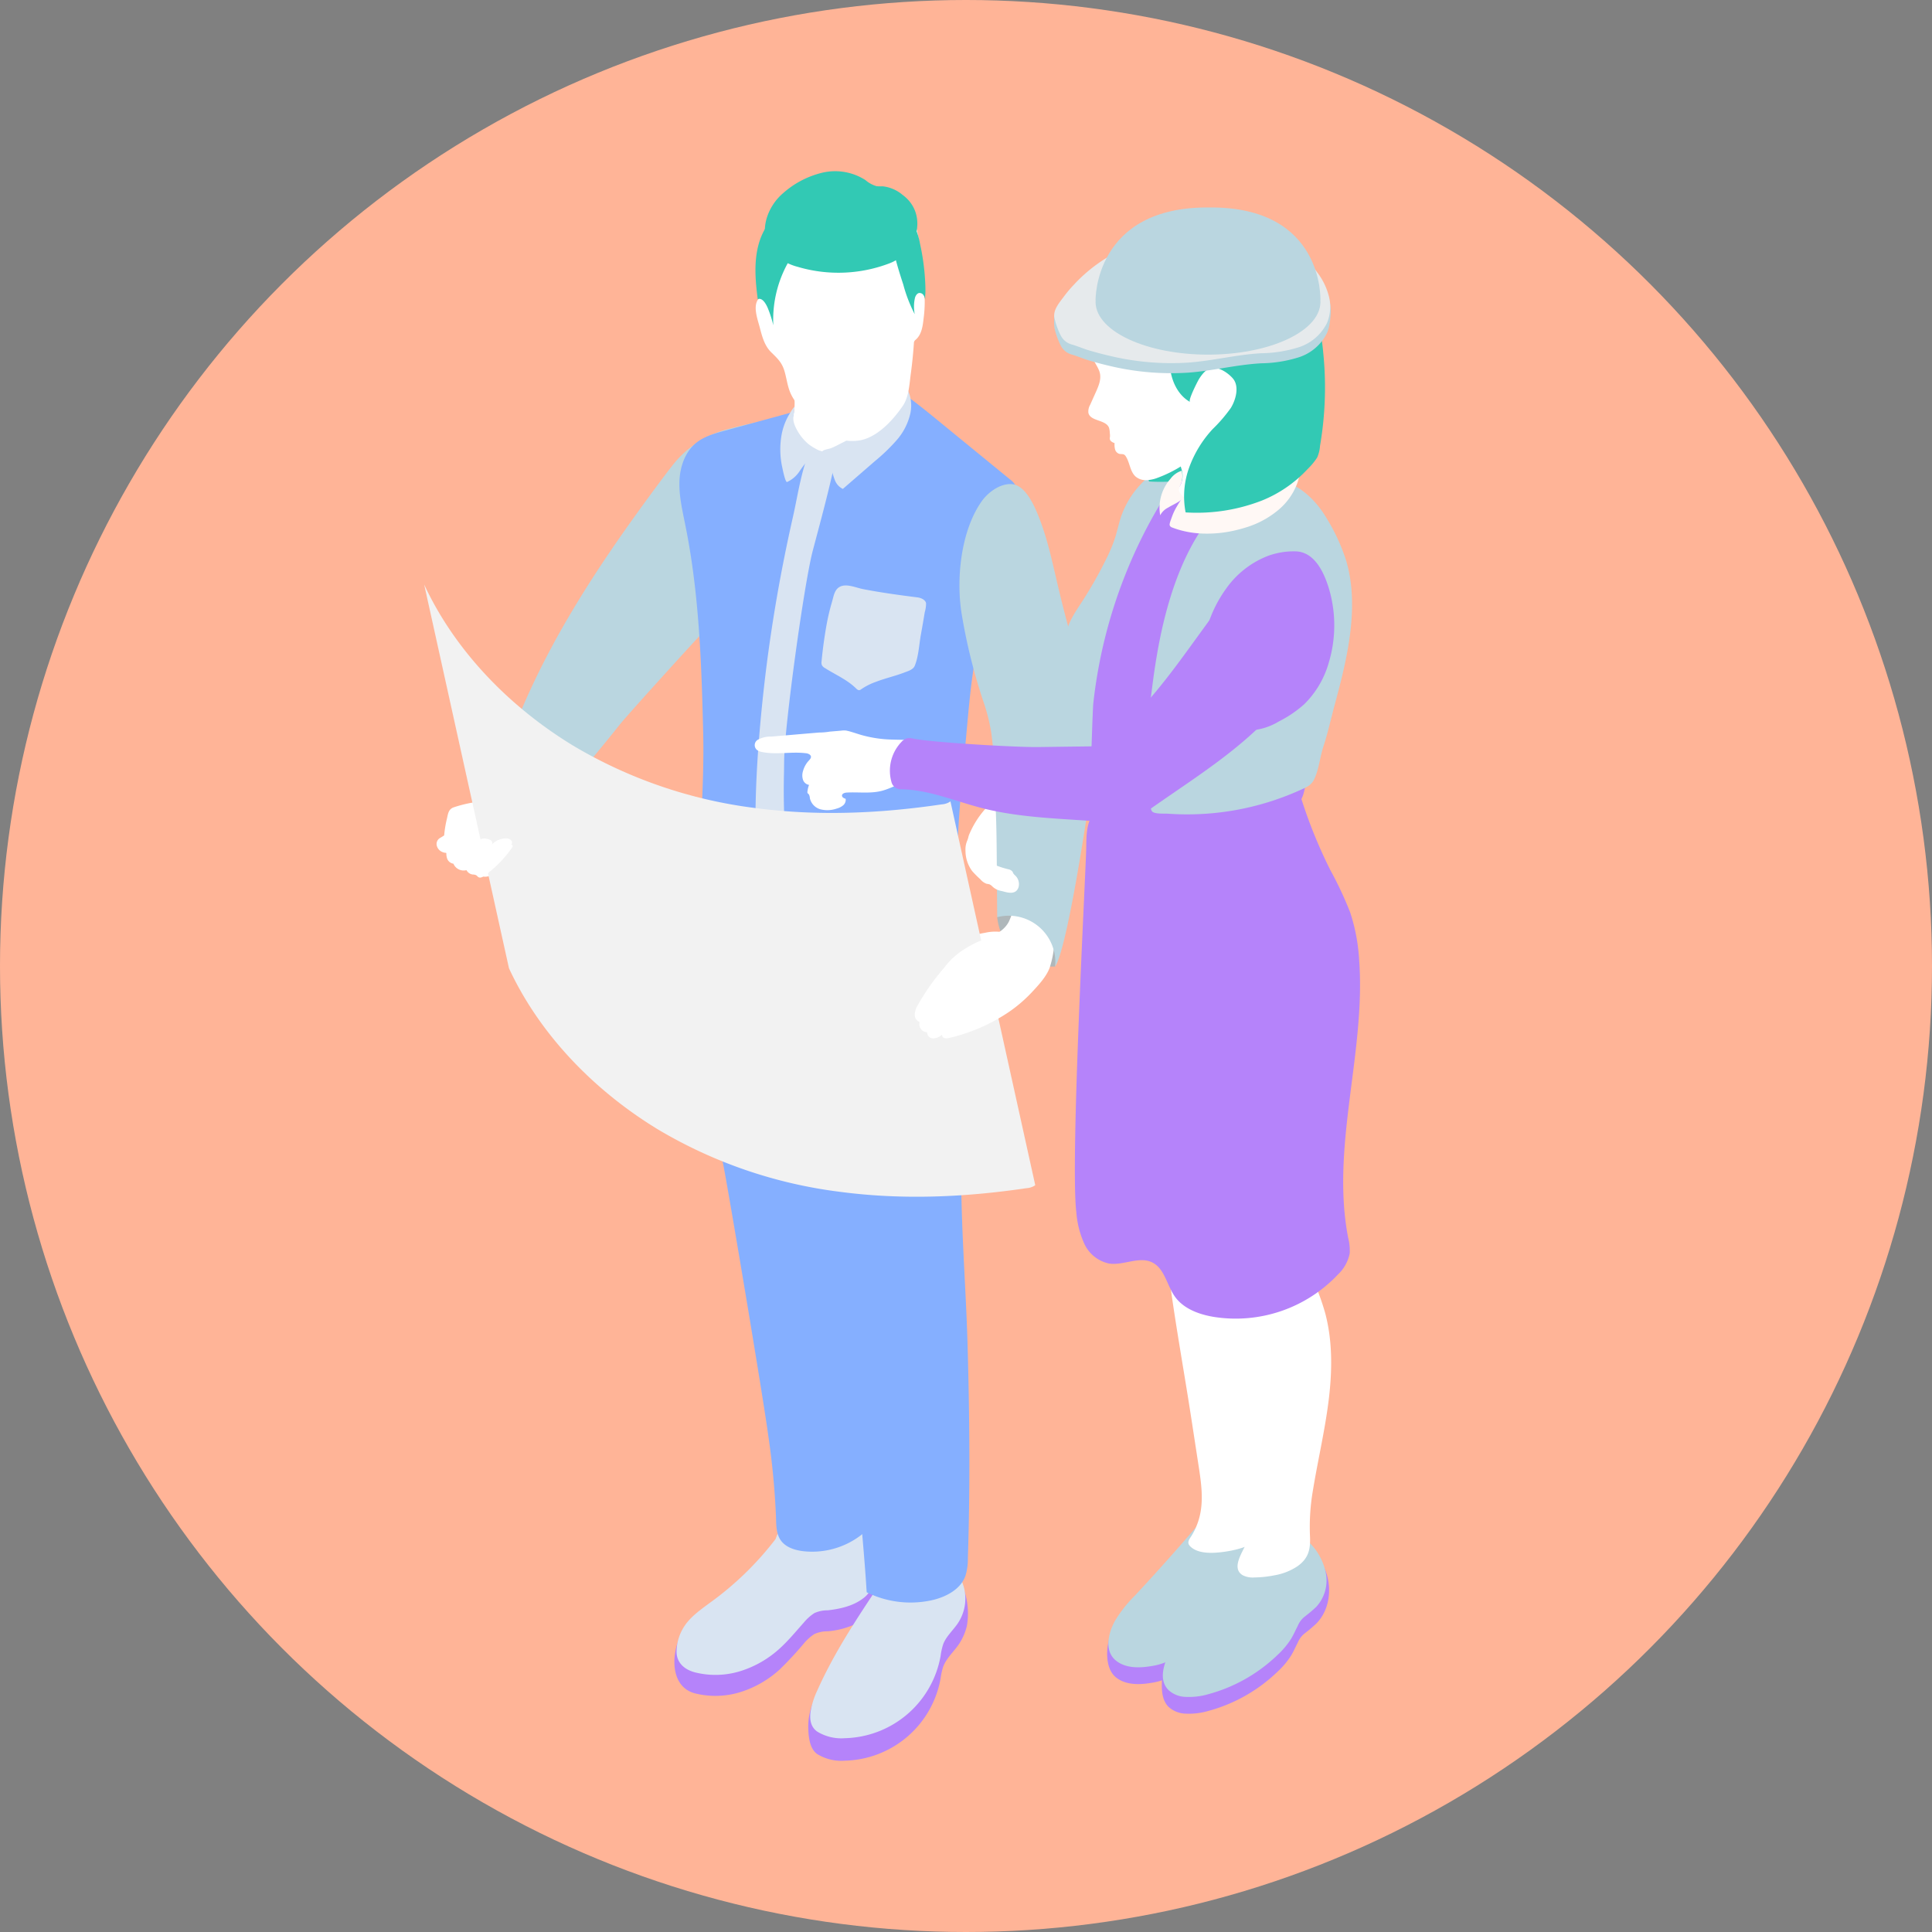 <svg xmlns="http://www.w3.org/2000/svg" xmlns:xlink="http://www.w3.org/1999/xlink" width="500" height="500" viewBox="0 0 500 500">
  <rect x="0" y="0" width="500" height="500" fill="#808080" stroke="none"/>
  <defs>
    <clipPath id="clip-path">
      <rect id="長方形_1026" data-name="長方形 1026" width="242.2" height="411.334" fill="none"/>
    </clipPath>
  </defs>
  <g id="service_business_ph2" transform="translate(-461 -2309)">
    <circle id="楕円形_18" data-name="楕円形 18" cx="250" cy="250" r="250" transform="translate(461 2309)" fill="#ffb497"/>
    <g id="グループ_1644" data-name="グループ 1644" transform="translate(570.775 2353.333)">
      <g id="グループ_1643" data-name="グループ 1643" clip-path="url(#clip-path)">
        <path id="パス_6083" data-name="パス 6083" d="M73.815,136.373a1.112,1.112,0,0,1-.834-.485c-.231-.3-.378-.665-.63-.949-.673-.761-1.413-.512-2.164-.215a2.128,2.128,0,0,1-2.107-.1,26.309,26.309,0,0,0-3.976-1.2,22.874,22.874,0,0,0-7-.826,9.512,9.512,0,0,0-6.333,2.778l-.45,1.18a81.029,81.029,0,0,1-17.106,16.562c-.724.536-1.453,1.067-2.164,1.619-.467.362-1.327,1.41-1.9,1.512-.933.169-2.44-1.992-1.724-2.813-4.016,4.6-5.395,15.653,2.051,17.6a21.811,21.811,0,0,0,11.805-.341,27.014,27.014,0,0,0,10.256-5.971,89.335,89.335,0,0,0,6.108-6.588,12.013,12.013,0,0,1,2.719-2.44,8.111,8.111,0,0,1,3.448-.721,21.28,21.28,0,0,0,7.314-1.928c1.456-.743,3.646-2.032,4.488-3.515,1.131-1.995,1.252-4.917,1.11-7.145a17.192,17.192,0,0,0-.686-3.848c-.215-.716-1.469-2.633-1.37-3.26-.07.453-.273.968-.719,1.073a.637.637,0,0,1-.139.016" transform="translate(40.606 222.87)" fill="#b583fa"/>
        <path id="パス_6084" data-name="パス 6084" d="M73.554,135.286a23.917,23.917,0,0,0-3.035-4.842,4.417,4.417,0,0,1-.292,1.939c-.635,1.316-1.507.786-2.491.373a26.305,26.305,0,0,0-3.976-1.2,22.972,22.972,0,0,0-7-.826,9.511,9.511,0,0,0-6.33,2.778l-.453,1.18a80.953,80.953,0,0,1-17.1,16.562c-2.4,1.783-4.92,3.545-6.545,6.054a12.268,12.268,0,0,0-1.965,6.55c.043,2.9,2.1,4.617,4.775,5.317a21.822,21.822,0,0,0,11.808-.343A27.044,27.044,0,0,0,51.2,162.863c2.209-2.022,4.11-4.357,6.108-6.588a11.892,11.892,0,0,1,2.719-2.44,8.054,8.054,0,0,1,3.448-.721c3.25-.37,6.585-1.11,9.18-3.1a6.5,6.5,0,0,0,1.829-2.035c1.976-3.708,1.014-8.607-.928-12.693" transform="translate(40.951 219.305)" fill="#d9e4f2"/>
        <path id="パス_6085" data-name="パス 6085" d="M37.192,176.557c.2,1.861.732,3.856,2.212,4.883a11.909,11.909,0,0,0,7.135,1.705,25.8,25.8,0,0,0,24.783-21.286,17.113,17.113,0,0,1,.662-3.014c.914-2.432,3.041-4.129,4.37-6.306a14.637,14.637,0,0,0,1.786-4.365,18.9,18.9,0,0,0-2.2-12.449,4.081,4.081,0,0,1-.316,1.236,1.14,1.14,0,0,1-.424.568,6.789,6.789,0,0,1-2.191,1.132,2.3,2.3,0,0,0-1.515,1.011,9.082,9.082,0,0,1-1.617,1.686,12.5,12.5,0,0,1-9.352,3.046c-1.257-.1-3.893-.362-4.706-1.483-1.035,1.552-2.073,3.1-3.1,4.663-2.571,3.9-5.094,7.824-7.44,11.859-1.166,2.014-2.3,4.051-3.36,6.124-.4.783-.82,2.333-1.582,2.823-.694.445-1.93-.558-1.539-1.322a16.063,16.063,0,0,0-1.721,7.714c.019.55.046,1.156.113,1.775" transform="translate(62.329 228.184)" fill="#b583fa"/>
        <path id="パス_6086" data-name="パス 6086" d="M37.322,173.155c-.22,1.947.134,3.8,1.764,4.931a11.922,11.922,0,0,0,7.137,1.705,25.807,25.807,0,0,0,24.783-21.286,16.827,16.827,0,0,1,.662-3.014c.778-2.081,2.566-3.6,3.8-5.44a11.48,11.48,0,0,0-2.955-15.792,12.6,12.6,0,0,1-12.307,6.792c-1.26-.1-3.893-.362-4.706-1.483-5.984,8.966-12,17.988-16.39,27.831a20.79,20.79,0,0,0-1.791,5.757" transform="translate(62.647 225.719)" fill="#d9e4f2"/>
        <path id="パス_6087" data-name="パス 6087" d="M71.667,248.358c-4.614-21.812-4.336-44.3-6.261-66.529,1.172-.643,2.33-1.314,3.478-1.984-4.856-20.072-9.722-40.218-11.872-60.756-1.37-13.082-1.66-26.421-5.537-38.988a32.244,32.244,0,0,0-4.663-9.921,15.264,15.264,0,0,0-10.465-6.355c-3.4-.394-5.8-.249-6.7-4.268C25.9,77.24,25.373,96.048,26.689,114.023c1.054,14.347,4.014,28.745,6.923,42.824,1.121,5.421,10.419,60.692,11.661,70.2a199.712,199.712,0,0,1,2.014,21.321c.046,1.995.072,4.126,1.2,5.765,1.268,1.839,3.62,2.587,5.834,2.853a20.794,20.794,0,0,0,16.219-5.2A3.587,3.587,0,0,0,71.782,250a3.92,3.92,0,0,0-.115-1.641" transform="translate(43.773 100.128)" fill="#85afff"/>
        <path id="パス_6088" data-name="パス 6088" d="M6.881,60.813s-3.625,9.553,9.194,14.125L16.8,72.7l.552-4.129-.638-3.62L14.249,61.2l-3.236-2.086Z" transform="translate(10.773 99.39)" fill="#815076"/>
        <path id="パス_6089" data-name="パス 6089" d="M8.169,62.426A16.791,16.791,0,0,0,9.9,60.453a1.249,1.249,0,0,1,.359-.362,1.069,1.069,0,0,1,.378-.1,7.361,7.361,0,0,1,5.69,1.821,9.542,9.542,0,0,1,2.963,5.277.8.8,0,0,0-.585.247,31.07,31.07,0,0,0-4.891,5.006,2.11,2.11,0,0,0-.319-1.357,12.356,12.356,0,0,0-.831-1.148c-.837-1.123-1.418-2.477-2.528-3.33a8.628,8.628,0,0,0-2.488-1.15,1.218,1.218,0,0,1-.708-1.392c.107-.834.684-1,1.233-1.536" transform="translate(11.635 100.763)" fill="#fff"/>
        <path id="パス_6090" data-name="パス 6090" d="M69.357,41.5c.228-2.359.062-4.955.845-7.2a14.35,14.35,0,0,1,3.5-5.344,39.329,39.329,0,0,1,6.845-5.105,130.546,130.546,0,0,0-13.31,2.877,26.4,26.4,0,0,0-14.269,9.636c-.877,1.1-1.724,2.223-2.563,3.349q-.933,1.251-1.858,2.5C33.018,63.233,18.588,85.165,10.027,110c-.308.885-2.767,10.154-3.459,10.132A9.678,9.678,0,0,1,14.325,125a13.868,13.868,0,0,1,1.48,9.245c6.773-11.173,15.7-20.946,23.809-31.191,1.965-2.48,22.7-25.4,27.633-30.362a9.443,9.443,0,0,0,1.81-2.247c1.118-2.188-.719-4.269-1.284-6.381a23.5,23.5,0,0,1-.654-7.532c.316-5.059,1.754-9.988,2.239-15.034" transform="translate(11.042 40.085)" fill="#bad6e0"/>
        <path id="パス_6091" data-name="パス 6091" d="M1.948,69.977A9.144,9.144,0,0,0,2.28,73.6a4.283,4.283,0,0,0,2.351,2.652,2.713,2.713,0,0,0,3.507,2.191,3.107,3.107,0,0,0,1.81,1.193,4.757,4.757,0,0,1,.724.177,6.281,6.281,0,0,1,.614.343,2.932,2.932,0,0,0,2.22.145,6.186,6.186,0,0,0,1.979-1.115,20.367,20.367,0,0,0,3.695-3.971,26.068,26.068,0,0,1,1.569-2.223,10.307,10.307,0,0,0,1.625-1.85,2.809,2.809,0,0,0,.316-2.228c-.064-.2-.161-.383-.206-.587a4.049,4.049,0,0,1,.378-1.877A4.054,4.054,0,0,0,21.8,62.738a6.461,6.461,0,0,0-3.523-1.8,16.579,16.579,0,0,0-4.011-.15A33.45,33.45,0,0,0,4.423,62.5c-1.343.493-1.437,1.622-1.729,2.874a29.4,29.4,0,0,0-.745,4.606" transform="translate(3.206 102.109)" fill="#fff"/>
        <path id="パス_6092" data-name="パス 6092" d="M14.173,61.312a5.529,5.529,0,0,0-2.609,1.115,11.535,11.535,0,0,0-1.692,2.185,9.3,9.3,0,0,1-2.764,2.008c-.442.255-.89.5-1.335.751l-.641.354c-1.008.56-1.976,1.169-2.957,1.767a1.79,1.79,0,0,0-.955,1.947A2.422,2.422,0,0,0,2.727,73.19c.989.464,2.553.04,3.534-.287,1.947-.652,3.6-1.987,5.529-2.7,1.593-.585,3.354-.735,4.832-1.571a3.476,3.476,0,0,0,1.4-1.319,3.955,3.955,0,0,0,.324-2.223A4.219,4.219,0,0,0,16.5,61.634a3.8,3.8,0,0,0-2.325-.322" transform="translate(2.024 102.993)" fill="#fff"/>
        <path id="パス_6093" data-name="パス 6093" d="M87.662,181.043c-.5-10.277-.877-20.541-.442-30.823q.37-8.679.952-17.345c1.169-17.406,2.939-35.258-1.952-52-2.177-7.456-5.623-14.468-9.049-21.439-5.025,12.344-19.444,20.058-32.5,17.382-1.367-.279-2.724-.678-4.113-.831-1.024-.113-2.373.252-3.333-.011-.761-.209-4.448-3.188-3.944-3.984a16.622,16.622,0,0,0-2.019,7.357c-.887,9.057-.279,18.5,3.633,26.724a11.307,11.307,0,0,0,3.062,4.239,5.633,5.633,0,0,0,1.134.681,4.5,4.5,0,0,0,3.815.094c1.013,4.472,1.845,8.987,2.7,13.492,2.258,11.915,13.352,99.253,14.438,112.592.831,10.215,1.893,20.426,2.518,30.657a25.614,25.614,0,0,0,16.811,2.065c3.652-.81,7.438-2.77,8.735-6.279a14.489,14.489,0,0,0,.643-4.574c.6-18.235.448-36.853-.075-55.23-.217-7.6-.649-15.186-1.016-22.764" transform="translate(51.959 99.922)" fill="#85afff"/>
        <path id="パス_6094" data-name="パス 6094" d="M111.434,50.423c-4.333,12.425-7.274,25.5-9.674,38.419-.19,1.091-.381,2.153-.571,3.242-1.335,7.521-1.853,15.232-2.59,22.836-.925,9.862-1.933,19.726-2.07,29.617-.027,1.5-1.118,2.263-2.317,3.051-10.679,7.25-23.922,10.165-36.81,9.51a47.781,47.781,0,0,1-10.762-1.636,24.28,24.28,0,0,1-2.617-.815,27.666,27.666,0,0,1-5.124-2.453,23.7,23.7,0,0,1-6.076-5.1c-3.732-4.44-2.644-9.945-2.424-15.312.271-6.593.544-13.186.408-19.782-.434-18.31-1.008-36.73-4.687-54.713-.735-3.679-1.606-7.384-1.472-11.146.137-3.732,1.472-7.628,4.416-9.971,2.043-1.609,4.63-2.343,7.137-3.024,7.794-2.126,15.613-4.279,23.407-6.4l3.242-1.826c4.824-.544,8.8-5.287,13.6-4.606a11.807,11.807,0,0,1,5.014,2.343c3.9,2.727,7.574,5.724,11.253,8.749q8.747,7.151,17.465,14.277a5.162,5.162,0,0,1,1.528,1.743,4.773,4.773,0,0,1-.273,3" transform="translate(41.417 34.038)" fill="#85afff"/>
        <path id="パス_6095" data-name="パス 6095" d="M35.8,31.4a10.277,10.277,0,0,0-.458,1.526,6.078,6.078,0,0,0-.021,1.56c.284,3.11,1.778,6.325,4.577,7.706,2.183,1.078,4.767.879,7.151.394A23.976,23.976,0,0,0,58.58,37.068a37.289,37.289,0,0,0,6.253-8.44,1.079,1.079,0,0,1-1.1-.18,2.607,2.607,0,0,1-.681-.949,9.565,9.565,0,0,1-.834-5.59,4.663,4.663,0,0,1-2.405,2.223,13.6,13.6,0,0,1-3.228.858c-2.461.44-5.081.845-7.395-.1-1.676-.686-2.995-2.008-4.464-3.065a10.086,10.086,0,0,0-4.759-1.987,4.555,4.555,0,0,0-2.834.517,2.584,2.584,0,0,0-1.325,2.14c.086.82.531,1.654.638,2.518A14.491,14.491,0,0,1,35.8,31.4" transform="translate(59.319 33.287)" fill="#fff"/>
        <path id="パス_6096" data-name="パス 6096" d="M52.109,27.81a1.3,1.3,0,0,1,.292.526c.5,1.7-.2,3.153-.576,4.8-.5,2.188-1.03,4.37-1.577,6.545-1.1,4.378-2.282,8.738-3.435,13.1-2.276,8.615-7.293,45.291-7.416,54.252-.013,1.1-.03,2.166-.043,3.266a182.529,182.529,0,0,0,.729,21.466,116.676,116.676,0,0,0,1.949,12.154c.223,1.022.475,2.006.727,2.99.126.507.378,1.059.568,1.6a25,25,0,0,1-2.906.067,25.748,25.748,0,0,1-5.751-.748c-1.255-2.735-1.461-6.121-1.807-9.264-.432-3.547-.686-7.175-.794-10.827-.239-7.234.029-14.6.507-22q.764-11.08,2.156-22.276,2.441-19.474,6.875-39.095c.727-3.185,1.282-6.4,2.014-9.583.378-1.644.8-3.279,1.308-4.888.391-1.233.4-2.287,1.837-2.649A5.339,5.339,0,0,1,48.653,27c.772.083,1.488.5,2.266.52a2.667,2.667,0,0,1,.828.051.916.916,0,0,1,.362.241" transform="translate(53.767 45.36)" fill="#d9e4f2"/>
        <path id="パス_6097" data-name="パス 6097" d="M37.929,24.082c.04-.338.078-.678.123-1.013l.024-.193c.008-.078,0-.166-.088-.123-.064.029-.139.158-.185.215-.131.164-.255.332-.373.507-.233.349-.448.716-.665,1.072a15.264,15.264,0,0,0-.885,1.668,16.279,16.279,0,0,0-1.137,3.558,21.718,21.718,0,0,0,.164,8.741c.08.378.772,3.84,1.228,3.663a7.688,7.688,0,0,0,3.169-2.7,28.4,28.4,0,0,1,2.587-3.327,5.035,5.035,0,0,1,3.748-1.638,14.729,14.729,0,0,1-3.982-2.15,12.83,12.83,0,0,1-2.992-3.708,8.8,8.8,0,0,1-.783-1.863,4.472,4.472,0,0,1-.126-1.373c.024-.448.115-.887.172-1.33" transform="translate(57.79 38.232)" fill="#d9e4f2"/>
        <path id="パス_6098" data-name="パス 6098" d="M40.638,41.736c.456,1.03.662,2.15,1.078,3.2a4.183,4.183,0,0,0,2.142,2.483l8.414-7.293a47.492,47.492,0,0,0,5.513-5.328,15.868,15.868,0,0,0,3.5-6.743,9.622,9.622,0,0,0-1.241-7.363,21.166,21.166,0,0,1-6.9,8.971,60.671,60.671,0,0,1-9.76,5.963c-.828.434-1.657.869-2.523,1.223-.6.247-2.019.365-2.381.909-.378.563.193,1.3.555,1.7a8.813,8.813,0,0,1,1.6,2.279" transform="translate(64.498 34.781)" fill="#d9e4f2"/>
        <path id="パス_6099" data-name="パス 6099" d="M32.31,32.065c-.853,1.93.279,4.907.77,6.81.582,2.252,1.225,4.622,2.88,6.258,1.539,1.52,2.748,2.579,3.424,4.722.579,1.837.77,3.781,1.485,5.577,1.091,2.738,3.309,4.856,5.582,6.73a67.136,67.136,0,0,0,6.161,4.507,6.693,6.693,0,0,0,2.99,1.4,12.068,12.068,0,0,0,3.555-.126c4.483-.9,8.462-5.293,10.929-8.91,1.563-2.292,1.686-5.582,2.051-8.272q.531-3.921.8-7.869a1.335,1.335,0,0,1,.129-.59,1.723,1.723,0,0,1,.378-.4c1.48-1.3,1.788-3.443,2-5.4a32.969,32.969,0,0,0,.295-4.931,29.467,29.467,0,0,0-.858-4.421,15.69,15.69,0,0,1-.166-3.094,39.625,39.625,0,0,0-.877-9.961,16.479,16.479,0,0,0-4.915-8.558c-2.917-2.52-7.135-3.587-10.846-4.226a22.25,22.25,0,0,0-12.28,1.3,19.857,19.857,0,0,0-10.417,9.971,24.382,24.382,0,0,0-1.933,9.277,44.354,44.354,0,0,0,.142,4.923c.048.606.257,4,.737,4.169a1.767,1.767,0,0,0-2.019,1.107" transform="translate(53.8 1.649)" fill="#fff"/>
        <path id="パス_6100" data-name="パス 6100" d="M34.385,28.529a7.9,7.9,0,0,1,.9,1.737A28.353,28.353,0,0,1,36.6,34.433,30.286,30.286,0,0,1,41.641,16.2c.761-1.113,2.37-2.418,1.745-3.893a12.357,12.357,0,0,0-1.03-1.684,7.982,7.982,0,0,1-.493-7.389c-4.427,1.316-7.631,5.4-8.95,9.821-1.41,4.719-.973,9.856-.338,14.656.41-.316,1.011-.038,1.381.324a3.8,3.8,0,0,1,.429.5" transform="translate(53.76 5.429)" fill="#32c9b4"/>
        <path id="パス_6101" data-name="パス 6101" d="M50.988,29.628a10.26,10.26,0,0,1,.067-4.25c.174-.566.539-1.172,1.126-1.239a1.229,1.229,0,0,1,1.072.552,3.585,3.585,0,0,1,.48,1.164,6.148,6.148,0,0,1,.013-1.569q.024-.853,0-1.708-.052-1.866-.225-3.73a59.073,59.073,0,0,0-1.148-7.376,19.047,19.047,0,0,0-2.794-7.1c.239.33-.118,1.657-.193,2.038a3.284,3.284,0,0,1-.611,1.464,5.852,5.852,0,0,1-2.823,2.15,1.207,1.207,0,0,0-.563.343,1.051,1.051,0,0,0-.156.45c-.225,1.351.4,3.03.737,4.311.6,2.292,1.308,4.555,2.048,6.808a37.625,37.625,0,0,0,2.968,7.692" transform="translate(75.968 7.349)" fill="#32c9b4"/>
        <path id="パス_6102" data-name="パス 6102" d="M41.455,24.741c.142.043.284.083.429.126A37.084,37.084,0,0,0,65.2,23.792c7.293-2.818,10.049-12.8,3.293-17.718a9.5,9.5,0,0,0-5.156-2.193,11.8,11.8,0,0,1-1.51-.029,7.463,7.463,0,0,1-2.912-1.585A14.538,14.538,0,0,0,47.793.35,23.57,23.57,0,0,0,37.615,5.656C33.079,9.488,30.727,17,35.54,21.629a14.308,14.308,0,0,0,5.915,3.113" transform="translate(55.283 0.001)" fill="#32c9b4"/>
        <path id="パス_6103" data-name="パス 6103" d="M38.375,59.6a1.974,1.974,0,0,0,.07.971,1.939,1.939,0,0,0,.826.8c2.7,1.708,5.722,2.987,8,5.226.249.244.544.52.89.475a1.2,1.2,0,0,0,.515-.265,16.5,16.5,0,0,1,3.837-1.912c2.368-.914,4.858-1.459,7.229-2.368.893-.341,2.317-.737,2.727-1.716,1.011-2.408,1.145-5.553,1.606-8.1.349-1.93.686-3.866,1-5.8a7.9,7.9,0,0,0,.343-2.343c-.206-.946-1.367-1.389-2.209-1.5-4.73-.6-9.459-1.241-14.141-2.153-1.775-.349-4.22-1.491-5.936-.611-1.44.737-1.625,2.456-2.038,3.856a56.283,56.283,0,0,0-1.448,6.116Q38.824,54.9,38.375,59.6" transform="translate(64.472 67.206)" fill="#d9e4f2"/>
        <path id="パス_6104" data-name="パス 6104" d="M55.31,73.924s.855,13.208,15,12.784l.526-4.848L70.5,75.216l-6.585-3.177-6.188-1.193Z" transform="translate(92.988 119.108)" fill="#afb7ba"/>
        <path id="パス_6105" data-name="パス 6105" d="M52.714,76.331a3.5,3.5,0,0,0-2.485.547,1.735,1.735,0,0,0-.182,2.065,2.759,2.759,0,0,0,1.81,1.2,6.975,6.975,0,0,0,2.228.024,59.937,59.937,0,0,0,7.572-1.507A8.87,8.87,0,0,0,64.568,77.5a5.87,5.87,0,0,0,2.177-1.8,1.552,1.552,0,0,0,.169-1.48,1.788,1.788,0,0,0-1.408-.743,11.732,11.732,0,0,0-4.134.236,12.446,12.446,0,0,0-3.695,1.131,9.075,9.075,0,0,1-1.44.729,10.406,10.406,0,0,1-3.523.756" transform="translate(83.712 123.377)" fill="#fff"/>
        <path id="パス_6106" data-name="パス 6106" d="M136.2,96.013a4.321,4.321,0,0,1-2.239.772c-15.7,2.325-31.893,3.108-48.163.965A121.48,121.48,0,0,1,38.575,81.6C22.158,71.62,8,57.12,0,39.882l21.948,99.326c8,17.238,22.16,31.738,38.577,41.717a121.465,121.465,0,0,0,47.224,16.152c16.267,2.14,32.464,1.359,48.163-.965a4.311,4.311,0,0,0,2.236-.772Z" transform="translate(0 67.05)" fill="#f2f2f2"/>
        <path id="パス_6107" data-name="パス 6107" d="M2.3,69.475a2.044,2.044,0,0,0,1.67,1.453A2.87,2.87,0,0,0,7.347,72.6a2.132,2.132,0,0,0,1.582,1.123,2.5,2.5,0,0,1,.9.172c.239.134.391.391.633.526.5.279,1.1-.054,1.563-.391A30.16,30.16,0,0,0,19.117,66.8a.788.788,0,0,0,.193-.526c-.027-.188-.276-.338-.416-.206a.883.883,0,0,0-.062-1.26,1.908,1.908,0,0,0-1.325-.418,4.834,4.834,0,0,0-3.537,1.558.878.878,0,0,0-.3-1.062,2.519,2.519,0,0,0-1.121-.4,2.786,2.786,0,0,0-.987-.056,3.076,3.076,0,0,0-1.083.515q-.861.551-1.762,1.035a11.736,11.736,0,0,1-3.124,1.236,6.423,6.423,0,0,1-1.569.137,14.1,14.1,0,0,0-1.582-.316c-.357.046-.255.378-.279.761A4.307,4.307,0,0,0,2.3,69.475" transform="translate(3.601 108.261)" fill="#fff"/>
        <path id="パス_6108" data-name="パス 6108" d="M79.864,72.335a10.325,10.325,0,0,0-3.319-1.292,12.594,12.594,0,0,1-1.518-.332c-.375-.129-.871-.3-1.2.038a2.923,2.923,0,0,0-.517.874c-.279.627-.555,1.255-.794,1.9a18.185,18.185,0,0,1-.812,2.062c-1.539,2.971-4.866,3.9-7.725,5.1a26.516,26.516,0,0,0-5.762,3.424,19.727,19.727,0,0,0-3.287,3.448,59.3,59.3,0,0,0-6.837,9.7,5.154,5.154,0,0,0-.743,2.359,2,2,0,0,0,1.271,1.949,2.081,2.081,0,0,0,1.933,2.649,1.577,1.577,0,0,0,1.566,1.587,3.468,3.468,0,0,0,2.26-.949.946.946,0,0,0,.764.89,2.689,2.689,0,0,0,1.26-.094,46.549,46.549,0,0,0,14.916-6.424A35.907,35.907,0,0,0,77.52,94c1.735-1.85,3.915-4.161,4.773-6.556A25.811,25.811,0,0,0,83.4,82.116a13.287,13.287,0,0,0-.032-5.306,7.887,7.887,0,0,0-3.5-4.475" transform="translate(79.607 118.609)" fill="#fff"/>
        <path id="パス_6109" data-name="パス 6109" d="M58.949,63.813a23.75,23.75,0,0,0-5.971,8.231,5.259,5.259,0,0,0-.5,1.775,7.4,7.4,0,0,0,.574,2.26,11.848,11.848,0,0,0,.775,2.26q.583,1.267,1.169,2.536a5.7,5.7,0,0,0,2.228,2.735,24.037,24.037,0,0,0,3.754,2.582,8,8,0,0,0,4.392.979,1.693,1.693,0,0,0,.831-.257,1.443,1.443,0,0,0,.453-.627,2.7,2.7,0,0,0-.088-2.228c-.475-.925-1.477-1.569-1.692-2.585a3.5,3.5,0,0,1,.973-2.687,28.06,28.06,0,0,1,5.116-5.172A12.251,12.251,0,0,0,74.08,70.7a3.25,3.25,0,0,0-.158-3.96,6.228,6.228,0,0,1-1.07-.963,3.181,3.181,0,0,1-.244-1.888,5.426,5.426,0,0,0-.971-3.52,3.454,3.454,0,0,0-2.29-1.327c-1.008-.113-1.569.56-2.4,1.019a56.439,56.439,0,0,1-5.25,2.132,10.542,10.542,0,0,0-2.751,1.625" transform="translate(88.228 99.235)" fill="#fff"/>
        <path id="パス_6110" data-name="パス 6110" d="M55.991,66.561a10.384,10.384,0,0,0-.461,2.217c-.11.818-.217,1.636-.327,2.453a2.693,2.693,0,0,0,.147,1.705,1.608,1.608,0,0,0,1.357.751,2.518,2.518,0,0,0,1.507-.512,3.6,3.6,0,0,0,1.394-2.065c.324-1.354-.134-2.89.558-4.1a9.919,9.919,0,0,1,1.606-1.684,4.615,4.615,0,0,0,1.091-1.971,2.578,2.578,0,0,0,.062-1.268A2.093,2.093,0,0,0,61.287,60.6a2.846,2.846,0,0,0-2.2.566,4.731,4.731,0,0,0-1.483,2.26c-.437,1.094-1.2,2.024-1.609,3.134" transform="translate(92.698 101.809)" fill="#fff"/>
        <path id="パス_6111" data-name="パス 6111" d="M82.978,68.535c2.563-1.874,4.2-4.829,6.84-6.6a61.51,61.51,0,0,1-9.744-7.18A12.852,12.852,0,0,1,76,49.273L73.977,52.6C69.8,59.456,65.59,66.232,59.123,71.13a4.151,4.151,0,0,0-1.177,1.161,3.142,3.142,0,0,0-.324.917,8.338,8.338,0,0,0,1.93,7,11.971,11.971,0,0,0,6.395,3.713,47.307,47.307,0,0,1,5.912-6.778c1.7-1.7,3.856-3.008,5.665-4.639a15.914,15.914,0,0,1,2.217-1.992c1.07-.676,2.212-1.231,3.236-1.979" transform="translate(96.608 82.839)" fill="#522247"/>
        <path id="パス_6112" data-name="パス 6112" d="M86.55,102.512a67.461,67.461,0,0,0,.306-9.25c-.177-4.092-1.5-7.6-2.711-11.422-2.652-8.392-5.014-16.876-7.027-25.442-1.464-6.237-2.77-12.551-5.223-18.468-1.094-2.641-3.3-7.435-6.636-7.719-3.022-.257-6.194,2.11-7.824,4.416-5.4,7.628-6.655,20.039-5.218,29.016A146.853,146.853,0,0,0,57.77,86.186a48.571,48.571,0,0,1,2.107,8.194c.928,6.464.874,13.328,1.172,19.838.206,4.5.244,9.017.279,13.529q.052,7.263.107,14.527a12.051,12.051,0,0,1,15,12.784c3.6-5.566,9.8-49.324,10.111-52.547" transform="translate(86.863 50.757)" fill="#bad6e0"/>
        <path id="パス_6113" data-name="パス 6113" d="M53.574,64.539a5.792,5.792,0,0,0-1.322,4.089,8.8,8.8,0,0,0,1.74,5.236A26.664,26.664,0,0,0,56.1,75.979a3.663,3.663,0,0,0,1.636,1.164,5.955,5.955,0,0,1,.719.137,2.665,2.665,0,0,1,.815.617,4.526,4.526,0,0,0,1.917,1.03c.263.067.534.11.794.182,1.464.416,3.389.839,4.008-1.107a3.059,3.059,0,0,0-.871-3.008,2.731,2.731,0,0,1-.469-.512c-.094-.158-.145-.34-.244-.5a1.812,1.812,0,0,0-1.091-.606,22.141,22.141,0,0,1-3.73-1.244A6.632,6.632,0,0,1,56.654,69.6a6.744,6.744,0,0,1-.791-2.689c-.088-.78.137-1.9-.276-2.571a.99.99,0,0,0-.989-.531,1.2,1.2,0,0,0-.378.182,3.748,3.748,0,0,0-.646.547" transform="translate(87.842 107.25)" fill="#fff"/>
        <path id="パス_6114" data-name="パス 6114" d="M74.958,148.266q-.913.989-1.829,1.973c-1.067,1.145-2.137,2.292-3.121,3.515-.367.458-.7.973-1.341.681a1.134,1.134,0,0,1-.544-1.536,17.9,17.9,0,0,0-2.075,6.186c-.341,2.681-.088,6.218,2.188,8.033,2.426,1.933,5.858,1.925,8.92,1.421a16.165,16.165,0,0,0,4.979-1.512,20.941,20.941,0,0,0,4.14-3.188,29.078,29.078,0,0,0,5.858-6.556c1.131-1.947,1.81-4.159,3.164-5.976,1.6-2.148,4.006-1.743,6.223-2.912a6.678,6.678,0,0,0,3.317-6.108,9.2,9.2,0,0,0-3.212-6.365,11.45,11.45,0,0,0-9.634-2.636c-.512.1-1.472.665-1.965.585-.335-.056-1.343-1.024-1.005-1.418q-6.885,8.036-14.063,15.814" transform="translate(110.834 222.681)" fill="#b583fa"/>
        <path id="パス_6115" data-name="パス 6115" d="M74.758,146.648q-.913.989-1.829,1.973a33.425,33.425,0,0,0-5.215,6.612c-1.657,3.054-2.864,7.727.322,10.266,2.426,1.933,5.858,1.925,8.92,1.421a16.166,16.166,0,0,0,4.979-1.512,20.938,20.938,0,0,0,4.14-3.188,29.077,29.077,0,0,0,5.858-6.556c1.131-1.947,1.81-4.159,3.164-5.976,1.6-2.148,4.006-1.743,6.223-2.912a6.678,6.678,0,0,0,3.317-6.108,9.2,9.2,0,0,0-3.212-6.365,11.45,11.45,0,0,0-9.634-2.636c-.512.1-1.472.665-1.965.585-.335-.059-1.343-1.024-1.005-1.418q-6.885,8.036-14.063,15.814" transform="translate(111.035 219.961)" fill="#bad6e0"/>
        <path id="パス_6116" data-name="パス 6116" d="M80.031,159.771c.694,4.515,1.378,9.194.145,13.594a17.356,17.356,0,0,1-1.936,4.48c-.611.981-1.362,1.8-.37,2.794,2.062,2.065,6.062,1.778,8.671,1.424,3.842-.517,7.746-1.692,10.615-4.3a10.732,10.732,0,0,0,3.5-6.856,11.245,11.245,0,0,0-.341-3.55,16.129,16.129,0,0,0-1.582-3.161,22.6,22.6,0,0,1-1.754-8.658c-.649-11.529.215-23.45-3.831-34.266a79.273,79.273,0,0,0-6.821-13.036c-1,3.126-5.564,5.668-8.684,4.263a11.143,11.143,0,0,1-6.038-8.274c1.609,14.578,4.333,28.909,6.556,43.382q.937,6.081,1.869,12.165" transform="translate(120.387 175.224)" fill="#fff"/>
        <path id="パス_6117" data-name="パス 6117" d="M74.2,160.288c-.314.563-.5.815-1.048.257a1.344,1.344,0,0,1-.381-1.3,17.44,17.44,0,0,0-1.563,6.826c-.054,2.14.145,4.5,1.732,6.1a6.811,6.811,0,0,0,4.269,1.751,17.827,17.827,0,0,0,6.052-.7,41.261,41.261,0,0,0,17.833-10.1,20.84,20.84,0,0,0,3.579-4.247c.633-1.048,1.115-2.182,1.684-3.268a6.033,6.033,0,0,1,1.751-2.394,37.621,37.621,0,0,0,3.046-2.569c4.084-4.11,4.293-11.1,1.308-15.913.182.3-.158,1.244-.287,1.531-.228.507-.279.63-.705.319a6.787,6.787,0,0,1-.89-1.228q-.583-.728-1.233-1.394c.265.273-.534,1.338-.794,1.426-.41.142-1.043-.228-1.467-.311a11.7,11.7,0,0,0-4.515.209,30.7,30.7,0,0,0-4.7,1.349c-.9.338-2.62,1.515-3.37.33a1.9,1.9,0,0,1-.094-1.611c-6.306,4.933-10.977,11.6-15.661,18.1a69.665,69.665,0,0,0-4.547,6.834" transform="translate(119.703 225.226)" fill="#b583fa"/>
        <path id="パス_6118" data-name="パス 6118" d="M74.035,158.669a27.56,27.56,0,0,0-1.341,2.74c-1.207,2.866-2.456,6.588.08,9.148a6.81,6.81,0,0,0,4.269,1.751,17.827,17.827,0,0,0,6.052-.7,41.262,41.262,0,0,0,17.833-10.1,20.841,20.841,0,0,0,3.579-4.247c.633-1.048,1.115-2.183,1.684-3.268a6.032,6.032,0,0,1,1.751-2.394,37.622,37.622,0,0,0,3.046-2.569,10.089,10.089,0,0,0,2.523-8.609,15.245,15.245,0,0,0-4.33-8.076c.265.273-.534,1.338-.794,1.426-.41.142-1.043-.225-1.467-.311a11.651,11.651,0,0,0-4.515.212,30.4,30.4,0,0,0-4.7,1.346c-.9.338-2.62,1.515-3.37.33a1.9,1.9,0,0,1-.094-1.611c-6.306,4.933-10.977,11.6-15.661,18.1a69.664,69.664,0,0,0-4.547,6.834" transform="translate(119.868 222.506)" fill="#bad6e0"/>
        <path id="パス_6119" data-name="パス 6119" d="M83.357,149.73a86.9,86.9,0,0,1,1.22,15.87,44.408,44.408,0,0,1-2.166,11.765c-.756,2.306-4.3,6.749-1.067,8.676a5.691,5.691,0,0,0,3.022.571,28.4,28.4,0,0,0,5.261-.568,15.311,15.311,0,0,0,5.92-2.357c2.995-2.145,3.368-4.617,3.191-8.014a55.3,55.3,0,0,1,.78-11.655c1.244-7.6,3.019-15.114,4-22.75s1.15-15.495-.8-22.946a61.51,61.51,0,0,0-5.239-12.864c.327.622-3.185,3.373-3.665,3.716a16.02,16.02,0,0,1-4.7,2.3,15.263,15.263,0,0,1-5.18.635c-2.268-.121-3.445-.354-5,1.552-1.957,2.392-1.341,4.719-.611,7.481,1.145,4.336,1.979,8.754,2.732,13.17.874,5.124,1.587,10.272,2.3,15.417" transform="translate(130.5 177.298)" fill="#fff"/>
        <path id="パス_6120" data-name="パス 6120" d="M63.184,169.72a24.127,24.127,0,0,0,2.073,8.207,9.13,9.13,0,0,0,6.411,5.108c3.727.555,7.751-1.952,11.138-.3,3.234,1.579,3.794,5.888,5.867,8.827,2.231,3.161,6.188,4.617,10,5.269a36.364,36.364,0,0,0,32.212-10.955,10.293,10.293,0,0,0,3.046-5.451,13.16,13.16,0,0,0-.4-4.067c-4.563-23.7,4.66-48.034,2.831-72.1a47.665,47.665,0,0,0-2.306-12.095,93.865,93.865,0,0,0-5.118-10.926,126.36,126.36,0,0,1-8.572-21.97c.19.662-4.775,3.432-5.389,3.772a34.348,34.348,0,0,1-6.314,2.679A44.087,44.087,0,0,1,94.841,67.6,58.527,58.527,0,0,1,80.81,65.616c-3.831-1.008-9.009-2.729-12.457.265-2.644,2.292-2.558,6.379-2.606,9.564-.088,6.019-4.175,80.941-2.563,94.274" transform="translate(105.594 99.636)" fill="#b583fa"/>
        <path id="パス_6121" data-name="パス 6121" d="M78.354,42.537c-2.177,4.907-1.839,10.679-4.228,15.484-2.579,5.2-8.014,8.588-10.358,13.9-2.909,6.582-.362,14.114.748,21.225,1.413,9.065,1.1,18.431,1.308,27.643.038,1.681-.059,2.365,1.386,3.236a22.219,22.219,0,0,0,4.781,2.118,43.6,43.6,0,0,0,10.264,1.684c13.521.917,25.456-1.721,37.709-7.33a4.6,4.6,0,0,0,1.4-.866c1.665-1.689,1.6-4.81,2.236-6.966.933-3.132,5.869-23.34,7.145-30.359a101.808,101.808,0,0,0,2.011-17.911c0-8.837-3.207-16.16-9.122-22.643-5.454-5.976-12.216-10.588-18.988-15.018a3.013,3.013,0,0,0-1.745-.673,3.05,3.05,0,0,0-1.56.753c-4.035,3.043-7.108,5.009-11.864,6.432a17.413,17.413,0,0,0-11.124,9.293" transform="translate(104.945 43.806)" fill="#b583fa"/>
        <path id="パス_6122" data-name="パス 6122" d="M68.518,110.029a11.734,11.734,0,0,1-3.451.164,68.242,68.242,0,0,0-1.335-24.477c-1.07-4.454-2.6-9.071-1.451-13.5.705-2.729,2.362-5.094,3.9-7.459a106.765,106.765,0,0,0,6.255-11.006,40.754,40.754,0,0,0,2.284-5.4c.617-1.9,1.005-3.864,1.646-5.754A23.235,23.235,0,0,1,92.469,27.775a22.227,22.227,0,0,1-3.408,7.486q-2.309,3.527-4.37,7.2a126.622,126.622,0,0,0-7.381,15.548A128.072,128.072,0,0,0,69.148,91c-.177,1.617-.729,19.045-.63,19.026" transform="translate(104.024 46.696)" fill="#bad6e0"/>
        <path id="パス_6123" data-name="パス 6123" d="M71.011,84.266a137.649,137.649,0,0,0-1.236,18.007,74.89,74.89,0,0,0,.641,9.363c.115.845.1,3.461.713,4.057.7.678,3.188.485,4.151.552a71.076,71.076,0,0,0,33.925-6.03c1.837-.828,3.11-1.257,3.931-3.1,1.166-2.625,1.4-5.6,2.292-8.312,1.177-3.571,1.981-7.314,2.965-10.945,3.153-11.636,6.432-25.088,2.947-37a49.456,49.456,0,0,0-5.092-11.081c-4.338-7.387-12.347-13.044-20.774-8.255C81.959,39.194,75.9,57.035,73.046,71.31c-.855,4.287-1.5,8.615-2.035,12.956" transform="translate(117.302 50.013)" fill="#bad6e0"/>
        <path id="パス_6124" data-name="パス 6124" d="M107.652,45.4c-1.274-3.842-3.705-8.612-8.357-8.711A19.618,19.618,0,0,0,92.339,37.8a23.739,23.739,0,0,0-11.052,8.617,33.067,33.067,0,0,0-5.7,25.1A15.674,15.674,0,0,0,77.6,77.169a12.658,12.658,0,0,0,4.37,4.041,11.76,11.76,0,0,0,6.55,1.74A16.27,16.27,0,0,0,95,80.705a30.45,30.45,0,0,0,6.521-4.419,24.378,24.378,0,0,0,6.4-10.843,33.409,33.409,0,0,0-.263-20.047" transform="translate(126.202 61.668)" fill="#b583fa"/>
        <path id="パス_6125" data-name="パス 6125" d="M66.747,18.465c-.206.713-.375,1.434-.52,2.145a52,52,0,0,0-1.046,8.062,22.526,22.526,0,0,0,.005,4.057,7.119,7.119,0,0,0,1.515,2.88c3.191,4.655,7.432,8.647,9.752,13.795.992,2.2,2.574,5.762,1.955,8.191a16.33,16.33,0,0,0-.587,3.89c-.005.4.067,4.336.4,4.352a46.5,46.5,0,0,0,19.742-3.07,32.821,32.821,0,0,0,11.787-8.1c1.8-1.965,3.74-3.968,3.756-6.781a72.405,72.405,0,0,0-1.8-15.178,78.081,78.081,0,0,0-7.355-20.476c-1.1-2.078-2.5-3.974-5.153-3.6a13.758,13.758,0,0,0-4,1.571,31.935,31.935,0,0,1-11.2,3.11,28.7,28.7,0,0,1-4.984.231,6.686,6.686,0,0,1-2.555-.638,10.827,10.827,0,0,0-2.191-1.3,4.51,4.51,0,0,0-3.421.63c-2.2,1.314-3.37,3.711-4.094,6.226" transform="translate(109.428 14.437)" fill="#32c9b4"/>
        <path id="パス_6126" data-name="パス 6126" d="M100.111,46.177c-.115-.922-.434-1.067-1.075-1.737a10.119,10.119,0,0,1-1.8-2.684,20.676,20.676,0,0,1-1.665-6.29,71.64,71.64,0,0,1-.032-12.645c.067-1.408-.016-3.094-1.225-3.815a1.015,1.015,0,0,0-.788-.158,1.381,1.381,0,0,0-.52.341A68.419,68.419,0,0,1,72.62,31.843a1.364,1.364,0,0,0-.6.367,1.285,1.285,0,0,0-.2.8c-.027,3.215,1.1,6.376,2.292,9.331a22.184,22.184,0,0,1,1.22,3.427,5.567,5.567,0,0,1-.252,3.569c-.4.845-1.641,2.027-.767,2.982a7.427,7.427,0,0,0,.67.517,1.427,1.427,0,0,1,.45,1.3c-.08.437-.472.847-.491,1.284-.016.324.437.56.67.727a5.472,5.472,0,0,0,2.464.971,27.442,27.442,0,0,0,7.306-.131c4.432-.627,8.883-2.153,12.141-5.223a8.985,8.985,0,0,0,2.172-2.931,5.217,5.217,0,0,0,.421-2.512l-.016-.145" transform="translate(120.76 31.64)" fill="#fff"/>
        <path id="パス_6127" data-name="パス 6127" d="M72.071,46.326a1.1,1.1,0,0,0,.547.37,22.394,22.394,0,0,0,2.3.748,25.244,25.244,0,0,0,4.773.778,31.948,31.948,0,0,0,9.7-.906c.727-.177,1.451-.375,2.166-.6a23.834,23.834,0,0,0,8.5-4.542,16.377,16.377,0,0,0,4.872-6.8,13.285,13.285,0,0,0,.335-8.312c.078.263-.485,1.129-.609,1.378a5.831,5.831,0,0,0-.432,1.129c-.257.946-.845,1.767-1.078,2.732a4.558,4.558,0,0,1-2.638,3.212c-1,.349-1.93.866-2.912,1.263a55.309,55.309,0,0,1-5.687,1.947,24.051,24.051,0,0,1-10.6.984,13.767,13.767,0,0,1-2.488-.676c-.646-.244-1.48-.853-2.191-.8-1.193.086-2.325,2.2-2.861,3.1a14.569,14.569,0,0,0-1.2,2.539c-.172.475-.351.946-.5,1.429-.139.461-.174.783-.005,1.03" transform="translate(120.977 45.492)" fill="#fff8f5"/>
        <path id="パス_6128" data-name="パス 6128" d="M73.148,38.462a4.649,4.649,0,0,0-2,1.957,11.3,11.3,0,0,1,2.665-9.443,5.718,5.718,0,0,1,2.89-2.07,5.379,5.379,0,0,1-.182,3.36c-.276.711-.759,1.284-.413,2.078a3.767,3.767,0,0,0,.708.979c.19.206.381.413.571.617-.705.45-1.4.957-2.137,1.362-.7.389-1.418.74-2.1,1.161" transform="translate(119.337 48.597)" fill="#fff8f5"/>
        <path id="パス_6129" data-name="パス 6129" d="M110.081,36.561c2.075-6.277,2.987-14.548-1.225-20.219a14.756,14.756,0,0,0-3.378-3.14c-8.636-6.137-20.5-7.3-29.807-1.989a18.9,18.9,0,0,0-5.663,5.732,32.008,32.008,0,0,0-4.161,9.5c-.721,2.628-1.451,6.376-.437,8.982.488,1.263,1.421,2.346,1.708,3.668.357,1.646-.351,3.317-1.04,4.853q-.748,1.669-1.5,3.343a3.406,3.406,0,0,0-.442,2.035c.475,2.255,4.545,1.729,5.346,3.888a5.778,5.778,0,0,1,.2,1.394,3.892,3.892,0,0,1,.024,1.056,1.024,1.024,0,0,0,.249.979,2.549,2.549,0,0,0,.957.526,4.888,4.888,0,0,0,.129,1.63,1.661,1.661,0,0,0,1.072,1.148c.44.115.946-.011,1.327.236a1.329,1.329,0,0,1,.375.416c1.075,1.665,1.094,4,2.6,5.279a4.086,4.086,0,0,0,2.614.885,8.587,8.587,0,0,0,2.754-.515,33.315,33.315,0,0,0,6.725-3.325A26.567,26.567,0,0,0,92.4,60.182a23.522,23.522,0,0,0,1.638-1.754c.477-.52,1.153-.9,1.686-1.381,1.544-1.386,3.059-3.121,3.083-5.2a3.184,3.184,0,0,1,.1-1.185,2.227,2.227,0,0,1,.74-.834c1.716-1.351,3.638-2.448,5.218-3.957,2.6-2.483,4.081-5.9,5.21-9.315" transform="translate(107.763 13.171)" fill="#fff"/>
        <path id="パス_6130" data-name="パス 6130" d="M67.272,28.891a9.716,9.716,0,0,0,3.306,1.9,15.562,15.562,0,0,0,6.968.483c2.33-.3,4.6-.925,6.891-1.453a36.479,36.479,0,0,0-.6,12.382c.467,3.37,2.142,6.757,5.113,8.411-.617-.349,2.016-5.443,2.284-5.877.668-1.07,1.686-2.461,2.963-2.853,1.957-.6,4.612,1.22,5.829,2.646,1.778,2.078.721,5.628-.534,7.655a39.464,39.464,0,0,1-4.689,5.451,29.359,29.359,0,0,0-6.092,9.974A21.976,21.976,0,0,0,87.8,79.2a46.5,46.5,0,0,0,19.742-3.067,32.877,32.877,0,0,0,11.787-8.1A17.516,17.516,0,0,0,121.848,65a9,9,0,0,0,.74-3.046q.7-4.05,1.016-8.148a88.554,88.554,0,0,0-.177-15.841,48.948,48.948,0,0,0-2.333-11.4A32.321,32.321,0,0,0,105.042,8.334,29.165,29.165,0,0,0,80.9,7.723c-5.676,2.5-21.841,13.886-13.626,21.168" transform="translate(109.26 9.077)" fill="#32c9b4"/>
        <path id="パス_6131" data-name="パス 6131" d="M59.585,55.176c-.893-.257-1.772-.56-2.662-.823A12.5,12.5,0,0,0,55.536,54a5.2,5.2,0,0,0-1.306.035l-2.88.241a17.272,17.272,0,0,1-2.8.239q-4.11.346-8.223.7-2.059.173-4.113.349a6.859,6.859,0,0,0-3.451.788,1.619,1.619,0,0,0-.18,2.743,3.57,3.57,0,0,0,1.335.485c3.655.719,7.451-.169,11.149.284a2.034,2.034,0,0,1,1.075.365c.807.67-.1,1.354-.517,1.871a6.548,6.548,0,0,0-1.244,2.459,3.678,3.678,0,0,0,.008,2.158,1.992,1.992,0,0,0,1.579,1.349,5.852,5.852,0,0,0-.37,1.426,1.684,1.684,0,0,0-.046.63c.059.161.282.279.381.429a2.477,2.477,0,0,1,.249.976,3.859,3.859,0,0,0,2.78,2.869,7.313,7.313,0,0,0,4.151-.2,4.32,4.32,0,0,0,1.676-.842,1.852,1.852,0,0,0,.649-1.686c-.418-.131-.917-.354-.946-.794-.035-.56.694-.8,1.255-.826,3.014-.166,6.1.311,9.02-.437,1.6-.41,3.075-1.169,4.625-1.729a8.178,8.178,0,0,1,4.837-.5,25.617,25.617,0,0,0,1.44-5.438c.343-2.284-.249-5.124-3.019-5.395-2.689-.265-5.421-.08-8.124-.408a31.659,31.659,0,0,1-4.944-.968" transform="translate(53.641 90.731)" fill="#fff"/>
        <path id="パス_6132" data-name="パス 6132" d="M153.247,38.888c-3.078-3.142-8.575-1.922-12,.019-2.866,1.625-5.076,4.169-7.129,6.692-11.2,13.779-20.047,29.9-34.274,40.527-.228.169-.445.351-.668.528q-7.955.1-15.913.206c-5.6.072-27.166-1.169-32.266-2.18a3.9,3.9,0,0,0-1.531-.1,3.243,3.243,0,0,0-1.571,1A10.783,10.783,0,0,0,45.4,96.059a2.49,2.49,0,0,0,2.4,1.729c7.127.078,13.977,3.065,20.938,4.856,7.733,1.992,15.758,2.523,23.726,3.035q6.053.39,12.106.772c.072.008.142.011.214.013.054.005.1.008.156.011a3.02,3.02,0,0,0,.984-.091,13.248,13.248,0,0,0,5.076-2.55c9.344-6.668,19.192-12.72,27.689-20.442s15.7-17.433,18.01-28.678c1.14-5.555.719-11.569-3.451-15.827" transform="translate(75.579 62.143)" fill="#b583fa"/>
        <path id="パス_6133" data-name="パス 6133" d="M132.31,23.918a12.824,12.824,0,0,0-.3-4.633,4.327,4.327,0,0,1-.206,1.475,17.516,17.516,0,0,0-2.96-5.9,18.537,18.537,0,0,0-7.274-6.025q.6,2.007,1.1,4.046a20.916,20.916,0,0,1,.8,6.413,8.495,8.495,0,0,1-2.571,5.786c-1.343,1.2-3.705,1.032-5.387,1.207q-3.242.338-6.491.576a67.073,67.073,0,0,1-11.671.072,27.83,27.83,0,0,1-8.1-1.952,31.5,31.5,0,0,1-10.183-7.553c-.515-.539-1.678-1.558-1.716-2.33A8.748,8.748,0,0,1,80.26,8.214a40.069,40.069,0,0,0-14.366,9.95,29.968,29.968,0,0,0-2.544,3.019c-.52.7-1.131,1.464-1.628,2.268h-.9V24.72a9.319,9.319,0,0,0,.091,2.118,20.213,20.213,0,0,0,1.633,4.5,4.567,4.567,0,0,0,2.917,2.3c1.475.432,2.88,1.059,4.368,1.5q2.5.744,5.041,1.343A68.585,68.585,0,0,0,95.511,38.3c6.371-.469,12.5-2.07,18.9-2.421a33.843,33.843,0,0,0,9.719-1.555,12.372,12.372,0,0,0,7.29-6.263,9.094,9.094,0,0,0,.625-2.094c.078-.442.15-.89.2-1.338.024-.233.048-.469.067-.708" transform="translate(102.224 13.81)" fill="#bad6e0"/>
        <path id="パス_6134" data-name="パス 6134" d="M63.338,20.214c-1.2,1.627-2.936,3.553-2.44,5.655a20.234,20.234,0,0,0,1.633,4.5,4.563,4.563,0,0,0,2.917,2.292c1.475.432,2.88,1.059,4.368,1.5,1.668.493,3.349.944,5.041,1.341A68.5,68.5,0,0,0,95.5,37.328c6.371-.469,12.5-2.067,18.9-2.421a33.659,33.659,0,0,0,9.719-1.555,12.372,12.372,0,0,0,7.29-6.263,11.036,11.036,0,0,0,.5-6.907,17.258,17.258,0,0,0-3.078-6.285,18.492,18.492,0,0,0-7.274-6.025q.6,2.007,1.1,4.043a20.943,20.943,0,0,1,.8,6.416,8.505,8.505,0,0,1-2.571,5.786c-1.346,1.2-3.705,1.03-5.387,1.2q-3.242.338-6.491.576a67.075,67.075,0,0,1-11.671.075,27.83,27.83,0,0,1-8.1-1.952,31.574,31.574,0,0,1-10.183-7.553c-.515-.539-1.678-1.558-1.716-2.33a8.754,8.754,0,0,1,2.906-6.893A40.136,40.136,0,0,0,65.882,17.2a30.268,30.268,0,0,0-2.544,3.019" transform="translate(102.236 12.18)" fill="#e6eaec"/>
        <path id="パス_6135" data-name="パス 6135" d="M122.985,27.453h.008S124,3.215,94.218,3.493H94.2C64.424,3.215,64.805,27.453,64.805,27.453h.019c-.263,3.636,2.544,7.312,8.44,10.095,11.334,5.349,29.762,5.376,41.159.062,5.979-2.788,8.829-6.494,8.561-10.156" transform="translate(108.951 5.869)" fill="#bad6e0"/>
      </g>
    </g>
  </g>
</svg>
